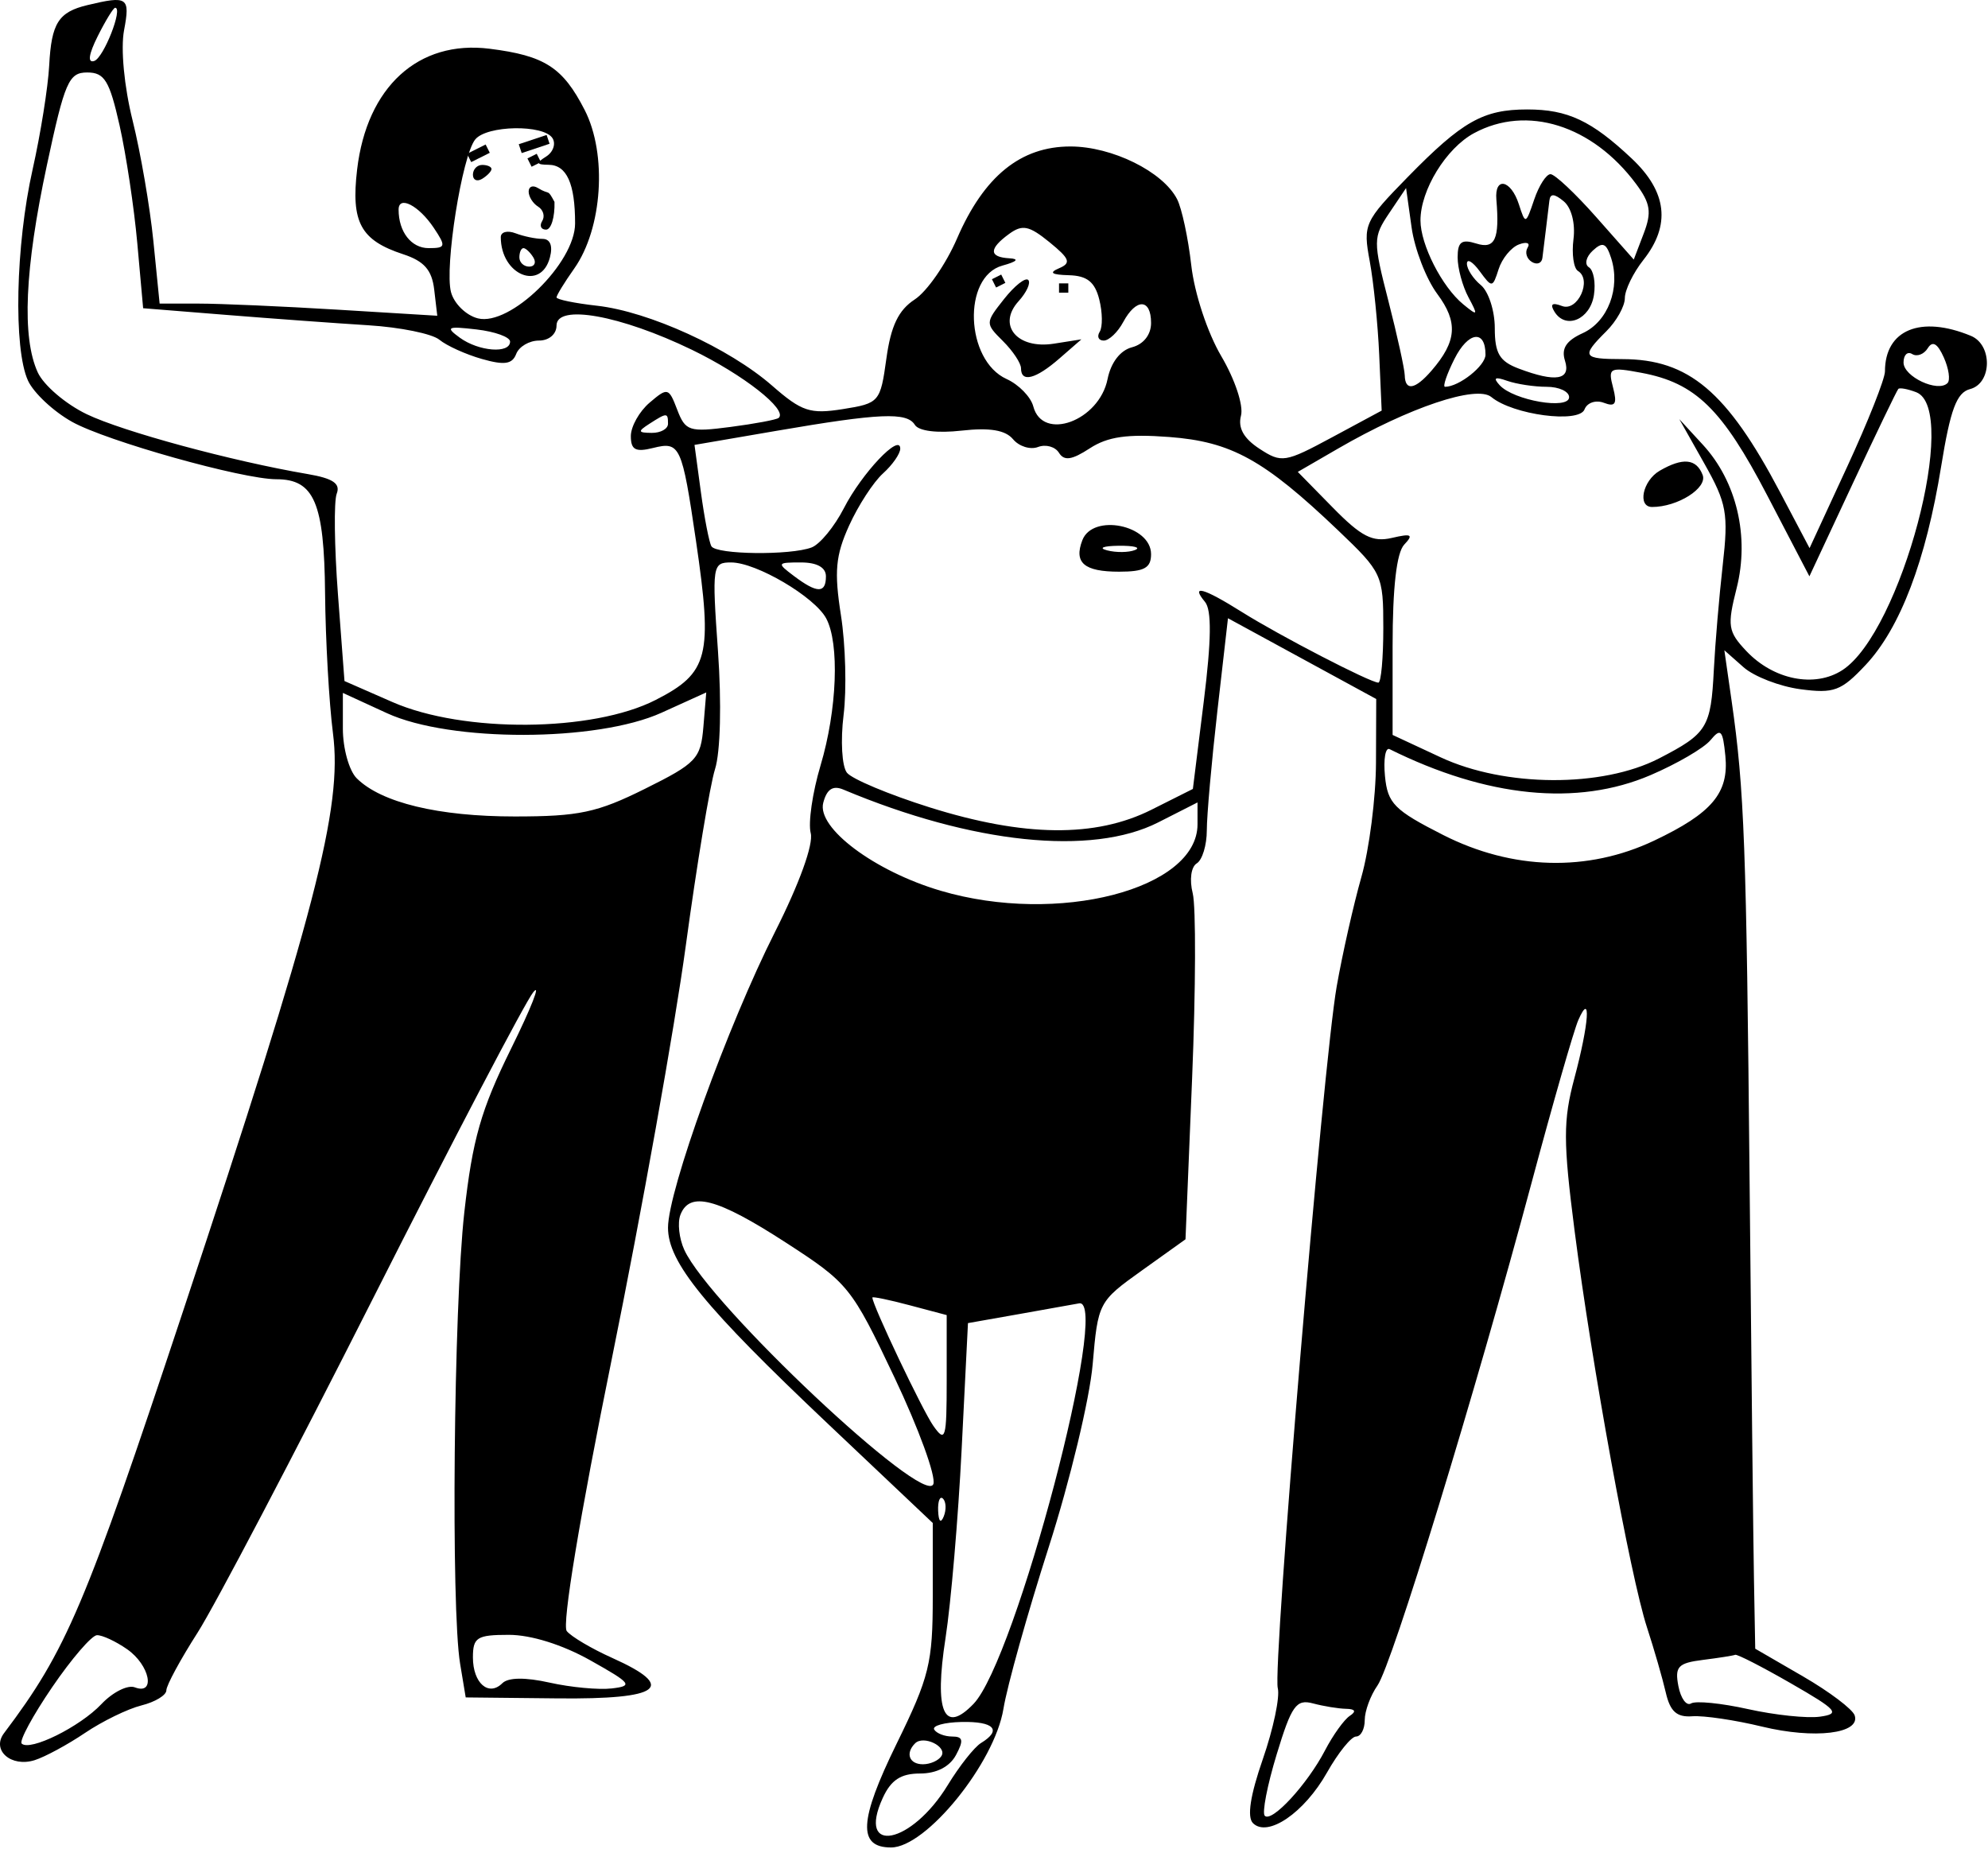<svg xmlns="http://www.w3.org/2000/svg" width="214" height="199" viewBox="0 0 214 199" fill="none"><path fill-rule="evenodd" clip-rule="evenodd" d="M9.408 0.55C6.29 1.296 5.535 2.49 5.295 7.05C5.173 9.378 4.368 14.418 3.508 18.25C1.679 26.387 1.436 37.523 3.011 40.964C3.618 42.288 5.755 44.288 7.761 45.407C11.471 47.478 26.093 51.584 29.753 51.584C33.822 51.584 34.902 54.114 34.992 63.845C35.039 68.869 35.423 75.665 35.845 78.949C36.876 86.955 33.973 98.137 19.7 141.141C9.127 172.998 7.166 177.62 0.43 186.557C-0.944 188.382 1.193 190.26 3.732 189.458C4.846 189.106 7.283 187.787 9.149 186.527C11.015 185.268 13.749 183.935 15.225 183.566C16.701 183.198 17.908 182.465 17.908 181.939C17.908 181.414 19.418 178.624 21.265 175.739C23.111 172.855 31.636 156.614 40.21 139.648C48.784 122.682 56.517 107.906 57.393 106.811C58.269 105.716 57.202 108.44 55.021 112.862C51.772 119.45 50.862 122.635 49.982 130.486C48.834 140.728 48.534 173.088 49.531 179.088L50.132 182.705L60.02 182.808C71.154 182.924 72.932 181.608 65.902 178.453C63.699 177.465 61.498 176.166 61.01 175.567C60.473 174.906 62.398 163.287 65.888 146.116C69.058 130.519 72.626 110.592 73.816 101.836C75.006 93.079 76.425 84.505 76.971 82.783C77.552 80.949 77.683 75.691 77.288 70.096C76.635 60.852 76.681 60.54 78.703 60.54C81.41 60.54 87.681 64.23 88.934 66.558C90.386 69.259 90.113 76.409 88.328 82.39C87.459 85.302 86.983 88.578 87.27 89.671C87.584 90.868 86.053 95.102 83.42 100.32C78.335 110.394 71.908 128.162 71.908 132.145C71.908 135.874 75.822 140.671 89.152 153.282L100.408 163.93V171.839C100.408 179.008 100.043 180.492 96.51 187.703C92.466 195.956 92.313 198.855 95.922 198.855C99.699 198.855 107.062 189.768 108.016 183.929C108.418 181.466 110.614 173.63 112.895 166.515C115.176 159.401 117.303 150.552 117.621 146.852C118.194 140.198 118.252 140.087 122.907 136.759L127.614 133.394L128.326 116.055C128.717 106.519 128.747 97.565 128.392 96.156C128.023 94.694 128.21 93.309 128.827 92.93C129.422 92.565 129.908 90.965 129.908 89.374C129.908 87.784 130.421 81.997 131.047 76.514L132.186 66.545L140.166 70.892L148.145 75.238L148.119 82.095C148.105 85.868 147.398 91.404 146.547 94.4C145.697 97.395 144.5 102.702 143.887 106.194C142.428 114.51 136.974 179.478 137.548 181.709C137.792 182.657 137.068 186.091 135.939 189.341C134.583 193.245 134.222 195.586 134.877 196.237C136.461 197.814 140.399 195.124 142.844 190.794C144.05 188.661 145.457 186.914 145.972 186.914C146.487 186.914 146.908 186.118 146.908 185.146C146.908 184.173 147.527 182.493 148.283 181.415C149.85 179.177 158.762 150.1 164.895 127.21C167.168 118.727 169.42 110.891 169.9 109.796C171.297 106.611 171.057 110.148 169.475 116.059C168.26 120.6 168.264 122.865 169.498 132.478C171.36 146.979 175.506 169.695 177.287 175.155C178.058 177.518 178.97 180.677 179.314 182.175C179.784 184.222 180.496 184.859 182.174 184.733C183.403 184.643 186.778 185.142 189.676 185.845C195.321 187.213 200.305 186.61 199.648 184.639C199.427 183.975 196.928 182.088 194.094 180.446L188.943 177.461L188.807 169.998C188.732 165.894 188.521 146.639 188.337 127.21C187.995 91.017 187.769 84.972 186.405 75.466L185.62 69.993L187.686 71.819C188.823 72.823 191.578 73.888 193.809 74.186C197.416 74.667 198.193 74.378 200.833 71.567C204.551 67.605 207.319 60.328 208.957 50.206C209.951 44.062 210.625 42.256 212.067 41.88C214.438 41.264 214.504 37.117 212.158 36.149C206.741 33.912 202.908 35.498 202.908 39.977C202.908 40.779 201.082 45.387 198.85 50.217L194.792 58.999L191.6 52.95C185.895 42.138 181.78 38.666 174.658 38.654C170.34 38.648 170.181 38.377 172.908 35.663C174.008 34.569 174.908 32.96 174.908 32.089C174.908 31.217 175.808 29.365 176.908 27.974C179.868 24.23 179.457 20.65 175.658 17.071C171.323 12.989 168.756 11.781 164.408 11.781C159.659 11.781 157.414 13.049 151.546 19.047C146.866 23.83 146.713 24.168 147.443 28.098C147.86 30.344 148.32 34.884 148.466 38.189L148.731 44.196L143.403 47.064C138.323 49.799 137.959 49.856 135.577 48.303C133.876 47.194 133.241 46.056 133.587 44.739C133.873 43.651 132.945 40.851 131.467 38.34C129.977 35.81 128.577 31.57 128.235 28.55C127.903 25.622 127.216 22.417 126.706 21.43C125.178 18.468 119.713 15.77 115.235 15.766C109.869 15.761 105.92 18.967 103.016 25.683C101.829 28.428 99.783 31.375 98.469 32.232C96.717 33.375 95.902 35.071 95.416 38.592C94.768 43.279 94.656 43.41 90.742 44.033C87.199 44.596 86.309 44.301 83.115 41.511C78.499 37.478 69.86 33.536 64.264 32.908C61.868 32.639 59.908 32.235 59.908 32.01C59.908 31.786 60.765 30.389 61.812 28.907C64.854 24.597 65.381 16.605 62.936 11.836C60.581 7.243 58.636 5.99 52.698 5.246C45.039 4.285 39.489 9.347 38.442 18.25C37.773 23.94 38.82 25.864 43.408 27.369C45.656 28.107 46.491 29.06 46.74 31.169L47.071 33.986L36.334 33.332C30.429 32.973 23.704 32.678 21.391 32.678H17.184L16.511 25.961C16.141 22.268 15.134 16.418 14.273 12.963C13.366 9.317 12.98 5.245 13.354 3.261C14.025 -0.299 13.749 -0.489 9.408 0.55ZM10.523 3.89C9.541 5.849 9.406 6.807 10.146 6.561C11.158 6.226 13.275 0.836 12.395 0.836C12.208 0.836 11.365 2.21 10.523 3.89ZM5.045 17.79C2.66 28.936 2.335 36.308 4.062 40.079C4.696 41.465 7.066 43.49 9.328 44.58C13.214 46.452 24.955 49.634 33.113 51.025C35.844 51.492 36.667 52.047 36.246 53.14C35.931 53.955 35.991 58.826 36.378 63.963L37.082 73.305L42.245 75.567C49.889 78.915 63.794 78.805 70.577 75.341C76.29 72.424 76.744 70.634 74.92 58.22C73.409 47.938 73.204 47.493 70.304 48.217C68.41 48.69 67.908 48.421 67.908 46.938C67.908 45.906 68.818 44.287 69.929 43.339C71.872 41.683 71.988 41.713 72.899 44.097C73.779 46.402 74.188 46.534 78.628 45.956C81.257 45.614 83.593 45.175 83.819 44.982C84.836 44.112 80.021 40.332 74.481 37.65C66.785 33.927 59.908 32.694 59.908 35.038C59.908 35.965 59.097 36.658 58.015 36.658C56.974 36.658 55.872 37.305 55.567 38.096C55.139 39.208 54.298 39.33 51.863 38.636C50.131 38.141 48.077 37.211 47.297 36.567C46.518 35.923 43.074 35.222 39.644 35.01C36.214 34.797 29.358 34.297 24.408 33.899L15.408 33.176L14.78 26.183C14.434 22.338 13.575 16.628 12.871 13.496C11.786 8.675 11.252 7.801 9.386 7.801C7.403 7.801 6.969 8.8 5.045 17.79ZM158.671 14.334C155.668 15.956 152.908 20.452 152.908 23.722C152.908 26.331 155.222 30.875 157.506 32.751C159.091 34.052 159.139 33.989 158.072 31.997C157.432 30.801 156.908 28.869 156.908 27.701C156.908 26.031 157.335 25.713 158.908 26.21C160.936 26.851 161.438 25.756 161.078 21.483C160.867 18.974 162.643 19.339 163.497 21.981C164.208 24.179 164.238 24.169 165.148 21.483C165.658 19.979 166.449 18.747 166.906 18.747C167.364 18.747 169.567 20.815 171.803 23.342L175.868 27.938L176.937 25.138C177.815 22.84 177.668 21.884 176.116 19.797C171.403 13.463 164.366 11.259 158.671 14.334ZM51.153 15.015C49.733 16.783 47.835 28.76 48.549 31.445C48.878 32.682 50.182 33.954 51.447 34.269C54.913 35.135 61.904 28.307 61.906 24.053C61.909 19.752 61.006 17.755 59.051 17.737C57.728 17.724 57.677 17.552 58.786 16.852C59.544 16.375 59.855 15.486 59.477 14.878C58.542 13.373 52.392 13.474 51.153 15.015ZM50.908 18.806C50.908 19.385 51.358 19.583 51.908 19.244C52.458 18.906 52.908 18.433 52.908 18.191C52.908 17.949 52.458 17.752 51.908 17.752C51.358 17.752 50.908 18.227 50.908 18.806ZM57.908 20.24C57.358 19.901 56.908 20.072 56.908 20.62C56.908 21.167 57.365 21.896 57.924 22.24C58.483 22.584 58.682 23.282 58.365 23.791C58.049 24.3 58.236 24.717 58.782 24.717C59.328 24.717 59.736 23.374 59.689 21.732C58.885 20.24 59.231 21.053 57.908 20.24ZM149.541 22.941C147.8 25.53 147.796 25.926 149.455 32.394C150.407 36.108 151.198 39.706 151.214 40.39C151.252 42.126 152.334 41.94 154.101 39.892C156.825 36.737 156.978 34.682 154.716 31.637C153.522 30.03 152.278 26.808 151.952 24.478L151.358 20.24L149.541 22.941ZM166.783 21.611C166.714 22.225 166.545 23.623 166.408 24.717C166.271 25.812 166.102 27.182 166.033 27.761C165.964 28.34 165.451 28.534 164.892 28.19C164.333 27.846 164.131 27.153 164.444 26.65C164.756 26.147 164.331 25.995 163.498 26.314C162.665 26.631 161.685 27.829 161.319 28.975C160.675 30.995 160.612 31.002 159.281 29.191C158.526 28.163 157.908 27.801 157.908 28.385C157.908 28.97 158.583 30.006 159.408 30.688C160.233 31.369 160.908 33.45 160.908 35.312C160.908 38.031 161.413 38.889 163.473 39.668C167.479 41.184 169.127 40.901 168.461 38.815C168.047 37.518 168.598 36.665 170.366 35.863C173.082 34.631 174.462 31.006 173.437 27.792C172.912 26.148 172.525 25.988 171.457 26.974C170.727 27.649 170.539 28.456 171.04 28.769C171.54 29.082 171.784 30.425 171.58 31.755C171.177 34.391 168.548 35.508 167.337 33.559C166.822 32.73 167.08 32.531 168.145 32.938C169.833 33.581 171.412 30.121 169.865 29.168C169.395 28.88 169.176 27.337 169.379 25.741C169.595 24.047 169.157 22.351 168.328 21.666C167.305 20.822 166.873 20.806 166.783 21.611ZM42.908 22.563C42.908 24.956 44.272 26.708 46.137 26.708C47.988 26.708 48.033 26.529 46.694 24.523C45.093 22.124 42.908 20.993 42.908 22.563ZM108.626 25.179C106.432 26.776 106.443 27.677 108.658 27.802C109.758 27.864 109.48 28.156 107.908 28.587C103.579 29.776 103.905 38.778 108.351 40.794C109.664 41.389 110.96 42.717 111.23 43.745C112.229 47.548 118.32 45.307 119.225 40.803C119.583 39.022 120.593 37.707 121.857 37.379C123.101 37.054 123.908 36.026 123.908 34.762C123.908 32.122 122.304 32.072 120.908 34.668C120.319 35.763 119.377 36.658 118.814 36.658C118.251 36.658 118.055 36.231 118.38 35.709C118.704 35.187 118.682 33.619 118.33 32.226C117.854 30.34 117.017 29.675 115.05 29.623C113.19 29.573 112.879 29.352 113.999 28.877C115.334 28.31 115.167 27.856 112.967 26.065C110.779 24.285 110.058 24.137 108.626 25.179ZM53.908 25.524C53.908 29.605 58.23 31.385 59.198 27.703C59.526 26.452 59.228 25.712 58.396 25.712C57.668 25.712 56.36 25.441 55.49 25.108C54.62 24.776 53.908 24.963 53.908 25.524ZM55.908 27.703C55.908 28.25 56.385 28.698 56.967 28.698C57.549 28.698 57.748 28.25 57.408 27.703C57.068 27.155 56.592 26.708 56.349 26.708C56.106 26.708 55.908 27.155 55.908 27.703ZM108.081 32.188C106.048 34.76 106.047 34.806 107.967 36.717C109.035 37.78 109.908 39.096 109.908 39.644C109.908 41.217 111.487 40.812 114.047 38.582L116.408 36.525L113.446 36.992C109.492 37.615 107.313 34.995 109.645 32.423C110.516 31.462 110.983 30.431 110.683 30.132C110.382 29.833 109.211 30.758 108.081 32.188ZM49.497 36.349C51.539 37.834 54.908 38.095 54.908 36.767C54.908 36.28 53.287 35.693 51.306 35.462C48.137 35.094 47.92 35.2 49.497 36.349ZM156.563 38.638C155.737 40.285 155.281 41.634 155.55 41.634C157.059 41.634 159.908 39.372 159.908 38.175C159.908 35.432 158.04 35.691 156.563 38.638ZM207.515 37.481C207.105 38.141 206.351 38.424 205.839 38.108C205.327 37.794 204.908 38.204 204.908 39.021C204.908 40.545 208.599 42.273 209.64 41.237C209.96 40.918 209.781 39.673 209.241 38.469C208.563 36.959 208.029 36.652 207.515 37.481ZM173.637 41.703C174.102 43.475 173.89 43.83 172.651 43.357C171.781 43.025 170.847 43.341 170.568 44.065C169.977 45.598 162.862 44.656 160.538 42.736C158.94 41.416 151.688 43.852 144.055 48.272L139.702 50.793L143.483 54.646C146.543 57.764 147.754 58.385 149.836 57.898C151.947 57.406 152.184 57.535 151.158 58.621C150.337 59.489 149.908 63.228 149.908 69.525V79.106L155.079 81.515C162.001 84.74 172.469 84.792 178.59 81.634C183.785 78.952 184.171 78.325 184.489 72.066C184.631 69.284 185.06 64.227 185.444 60.827C186.074 55.257 185.877 54.175 183.457 49.881L180.771 45.116L183.305 47.869C186.947 51.824 188.345 57.763 186.94 63.314C185.913 67.372 186.007 67.979 187.985 70.075C190.92 73.183 195.361 74.062 198.334 72.123C204.641 68.011 211.002 44.023 206.265 42.214C205.361 41.87 204.499 41.709 204.348 41.86C204.198 42.009 201.982 46.609 199.425 52.082L194.775 62.033L190.231 53.316C185.382 44.011 182.51 41.215 176.692 40.128C173.262 39.488 173.079 39.582 173.637 41.703ZM161.439 41.468C162.945 43.108 168.908 44.134 168.908 42.753C168.908 42.137 167.82 41.634 166.49 41.634C165.16 41.634 163.247 41.344 162.24 40.99C160.916 40.524 160.694 40.657 161.439 41.468ZM69.908 45.614C68.626 46.438 68.662 46.581 70.158 46.594C71.121 46.602 71.908 46.161 71.908 45.614C71.908 44.4 71.795 44.4 69.908 45.614ZM83.584 46.373L74.76 47.888L75.448 52.971C75.827 55.766 76.337 58.388 76.581 58.799C77.119 59.7 85.093 59.794 87.369 58.925C88.262 58.584 89.826 56.68 90.844 54.696C92.775 50.931 96.908 46.565 96.908 48.291C96.908 48.838 96.07 50.04 95.047 50.962C94.023 51.884 92.384 54.407 91.405 56.567C89.941 59.798 89.785 61.514 90.526 66.239C91.021 69.398 91.149 74.222 90.809 76.959C90.468 79.712 90.628 82.486 91.167 83.171C91.703 83.852 95.713 85.531 100.077 86.903C110.239 90.098 117.925 90.179 123.946 87.158L128.408 84.919L129.583 75.478C130.403 68.886 130.442 65.658 129.71 64.781C128.123 62.879 129.537 63.268 133.692 65.878C137.744 68.423 147.509 73.476 148.375 73.476C148.668 73.476 148.908 70.833 148.908 67.602C148.908 61.873 148.787 61.613 144.041 57.087C136.073 49.489 132.55 47.54 125.858 47.036C121.353 46.696 119.24 46.998 117.306 48.26C115.374 49.519 114.553 49.637 113.993 48.736C113.583 48.076 112.569 47.796 111.738 48.114C110.908 48.43 109.698 48.054 109.049 47.276C108.229 46.293 106.548 46.011 103.52 46.35C100.884 46.646 98.897 46.401 98.479 45.728C97.615 44.338 94.706 44.464 83.584 46.373ZM178.658 50.669C176.825 51.732 176.232 54.57 177.843 54.57C180.601 54.57 183.824 52.525 183.282 51.119C182.605 49.364 181.153 49.223 178.658 50.669ZM116.512 58.142C115.575 60.571 116.699 61.535 120.467 61.535C123.177 61.535 123.908 61.135 123.908 59.651C123.908 56.514 117.634 55.233 116.512 58.142ZM119.177 59.239C120.15 59.492 121.5 59.475 122.177 59.203C122.854 58.93 122.058 58.724 120.408 58.744C118.758 58.764 118.204 58.987 119.177 59.239ZM85.467 62.001C87.965 63.882 88.908 63.889 88.908 62.033C88.908 61.075 87.942 60.54 86.217 60.54C83.636 60.54 83.605 60.6 85.467 62.001ZM36.908 78.436C36.908 80.556 37.579 82.957 38.399 83.773C41.035 86.396 47.204 87.885 55.426 87.882C62.323 87.88 64.281 87.464 69.426 84.906C74.972 82.151 75.431 81.665 75.717 78.233L76.025 74.532L71.217 76.713C64.256 79.87 48.475 79.899 41.658 76.766L36.908 74.583V78.436ZM184.127 79.668C183.422 80.521 180.515 82.216 177.667 83.435C169.783 86.81 160.071 85.842 149.587 80.637C149.135 80.412 148.91 81.72 149.087 83.543C149.371 86.481 150.085 87.202 155.338 89.869C162.801 93.659 170.906 93.877 178.062 90.482C184.293 87.525 186.122 85.349 185.728 81.363C185.452 78.564 185.232 78.331 184.127 79.668ZM88.62 86.407C87.909 89.112 94.121 93.768 101.253 95.875C113.876 99.606 128.908 95.719 128.908 88.726V86.371L124.677 88.52C117.51 92.158 104.682 90.821 90.789 84.989C89.655 84.512 89.006 84.937 88.62 86.407ZM73.245 130.756C72.915 131.612 73.102 133.31 73.661 134.53C76.385 140.481 99.512 162.234 100.47 159.747C100.782 158.939 98.898 153.768 96.283 148.257C91.658 138.508 91.339 138.113 84.547 133.718C77.195 128.961 74.236 128.185 73.245 130.756ZM93.908 139.663C93.908 140.471 99.289 151.793 100.471 153.473C101.779 155.332 101.908 154.887 101.908 148.533V141.552L97.908 140.49C95.708 139.905 93.908 139.533 93.908 139.663ZM109.803 141.425L104.198 142.415L103.519 155.958C103.146 163.406 102.363 172.57 101.781 176.323C100.549 184.251 101.606 186.724 104.802 183.393C109.339 178.664 119.625 139.623 116.158 140.29C115.746 140.37 112.886 140.88 109.803 141.425ZM100.987 162.618C101.035 163.777 101.272 164.013 101.591 163.22C101.88 162.501 101.844 161.643 101.512 161.312C101.18 160.982 100.944 161.569 100.987 162.618ZM5.615 181.603C3.529 184.66 2.052 187.39 2.333 187.67C3.209 188.54 8.605 185.872 10.916 183.424C12.129 182.139 13.748 181.327 14.514 181.62C16.788 182.488 16.128 179.22 13.685 177.518C12.463 176.666 11.001 175.986 10.435 176.006C9.87 176.027 7.701 178.546 5.615 181.603ZM50.908 178.398C50.908 181.16 52.598 182.646 54.072 181.179C54.707 180.547 56.533 180.524 59.176 181.114C61.439 181.621 64.442 181.901 65.849 181.738C68.183 181.467 67.979 181.201 63.532 178.705C60.54 177.025 57.16 175.969 54.782 175.969C51.341 175.969 50.908 176.24 50.908 178.398ZM183.307 178.667C180.632 179.005 180.269 179.391 180.671 181.482C180.927 182.815 181.542 183.657 182.037 183.352C182.533 183.048 185.294 183.322 188.173 183.963C191.052 184.604 194.533 184.97 195.908 184.777C198.133 184.465 197.789 184.07 192.786 181.192C189.694 179.414 186.994 178.03 186.786 178.118C186.578 178.206 185.012 178.453 183.307 178.667ZM137.427 188.842C136.415 192.167 135.839 195.139 136.147 195.445C136.91 196.204 140.731 192.058 142.632 188.407C143.487 186.765 144.687 185.092 145.298 184.69C146.025 184.212 145.891 183.95 144.908 183.931C144.083 183.915 142.476 183.653 141.337 183.349C139.534 182.867 139.03 183.574 137.427 188.842ZM100.566 186.168C100.819 186.578 101.69 186.914 102.502 186.914C103.668 186.914 103.754 187.332 102.908 188.905C102.228 190.168 100.814 190.895 99.033 190.895C96.97 190.895 95.91 191.591 95.021 193.534C92.194 199.706 98.118 198.535 102.014 192.152C103.27 190.092 104.885 188.049 105.603 187.611C107.89 186.217 107.013 185.271 103.507 185.347C101.637 185.388 100.314 185.758 100.566 186.168ZM98.506 187.647C97.433 188.715 97.876 189.9 99.349 189.9C100.142 189.9 101.039 189.499 101.343 189.009C101.979 187.984 99.407 186.749 98.506 187.647Z" fill="black"></path><path d="M114.5 31.5V30.5M108 30L107 30.5" stroke="black"></path><path d="M50.5 17L52.5 16M56 16L59 15M58 17L57 17.5" stroke="black"></path></svg>